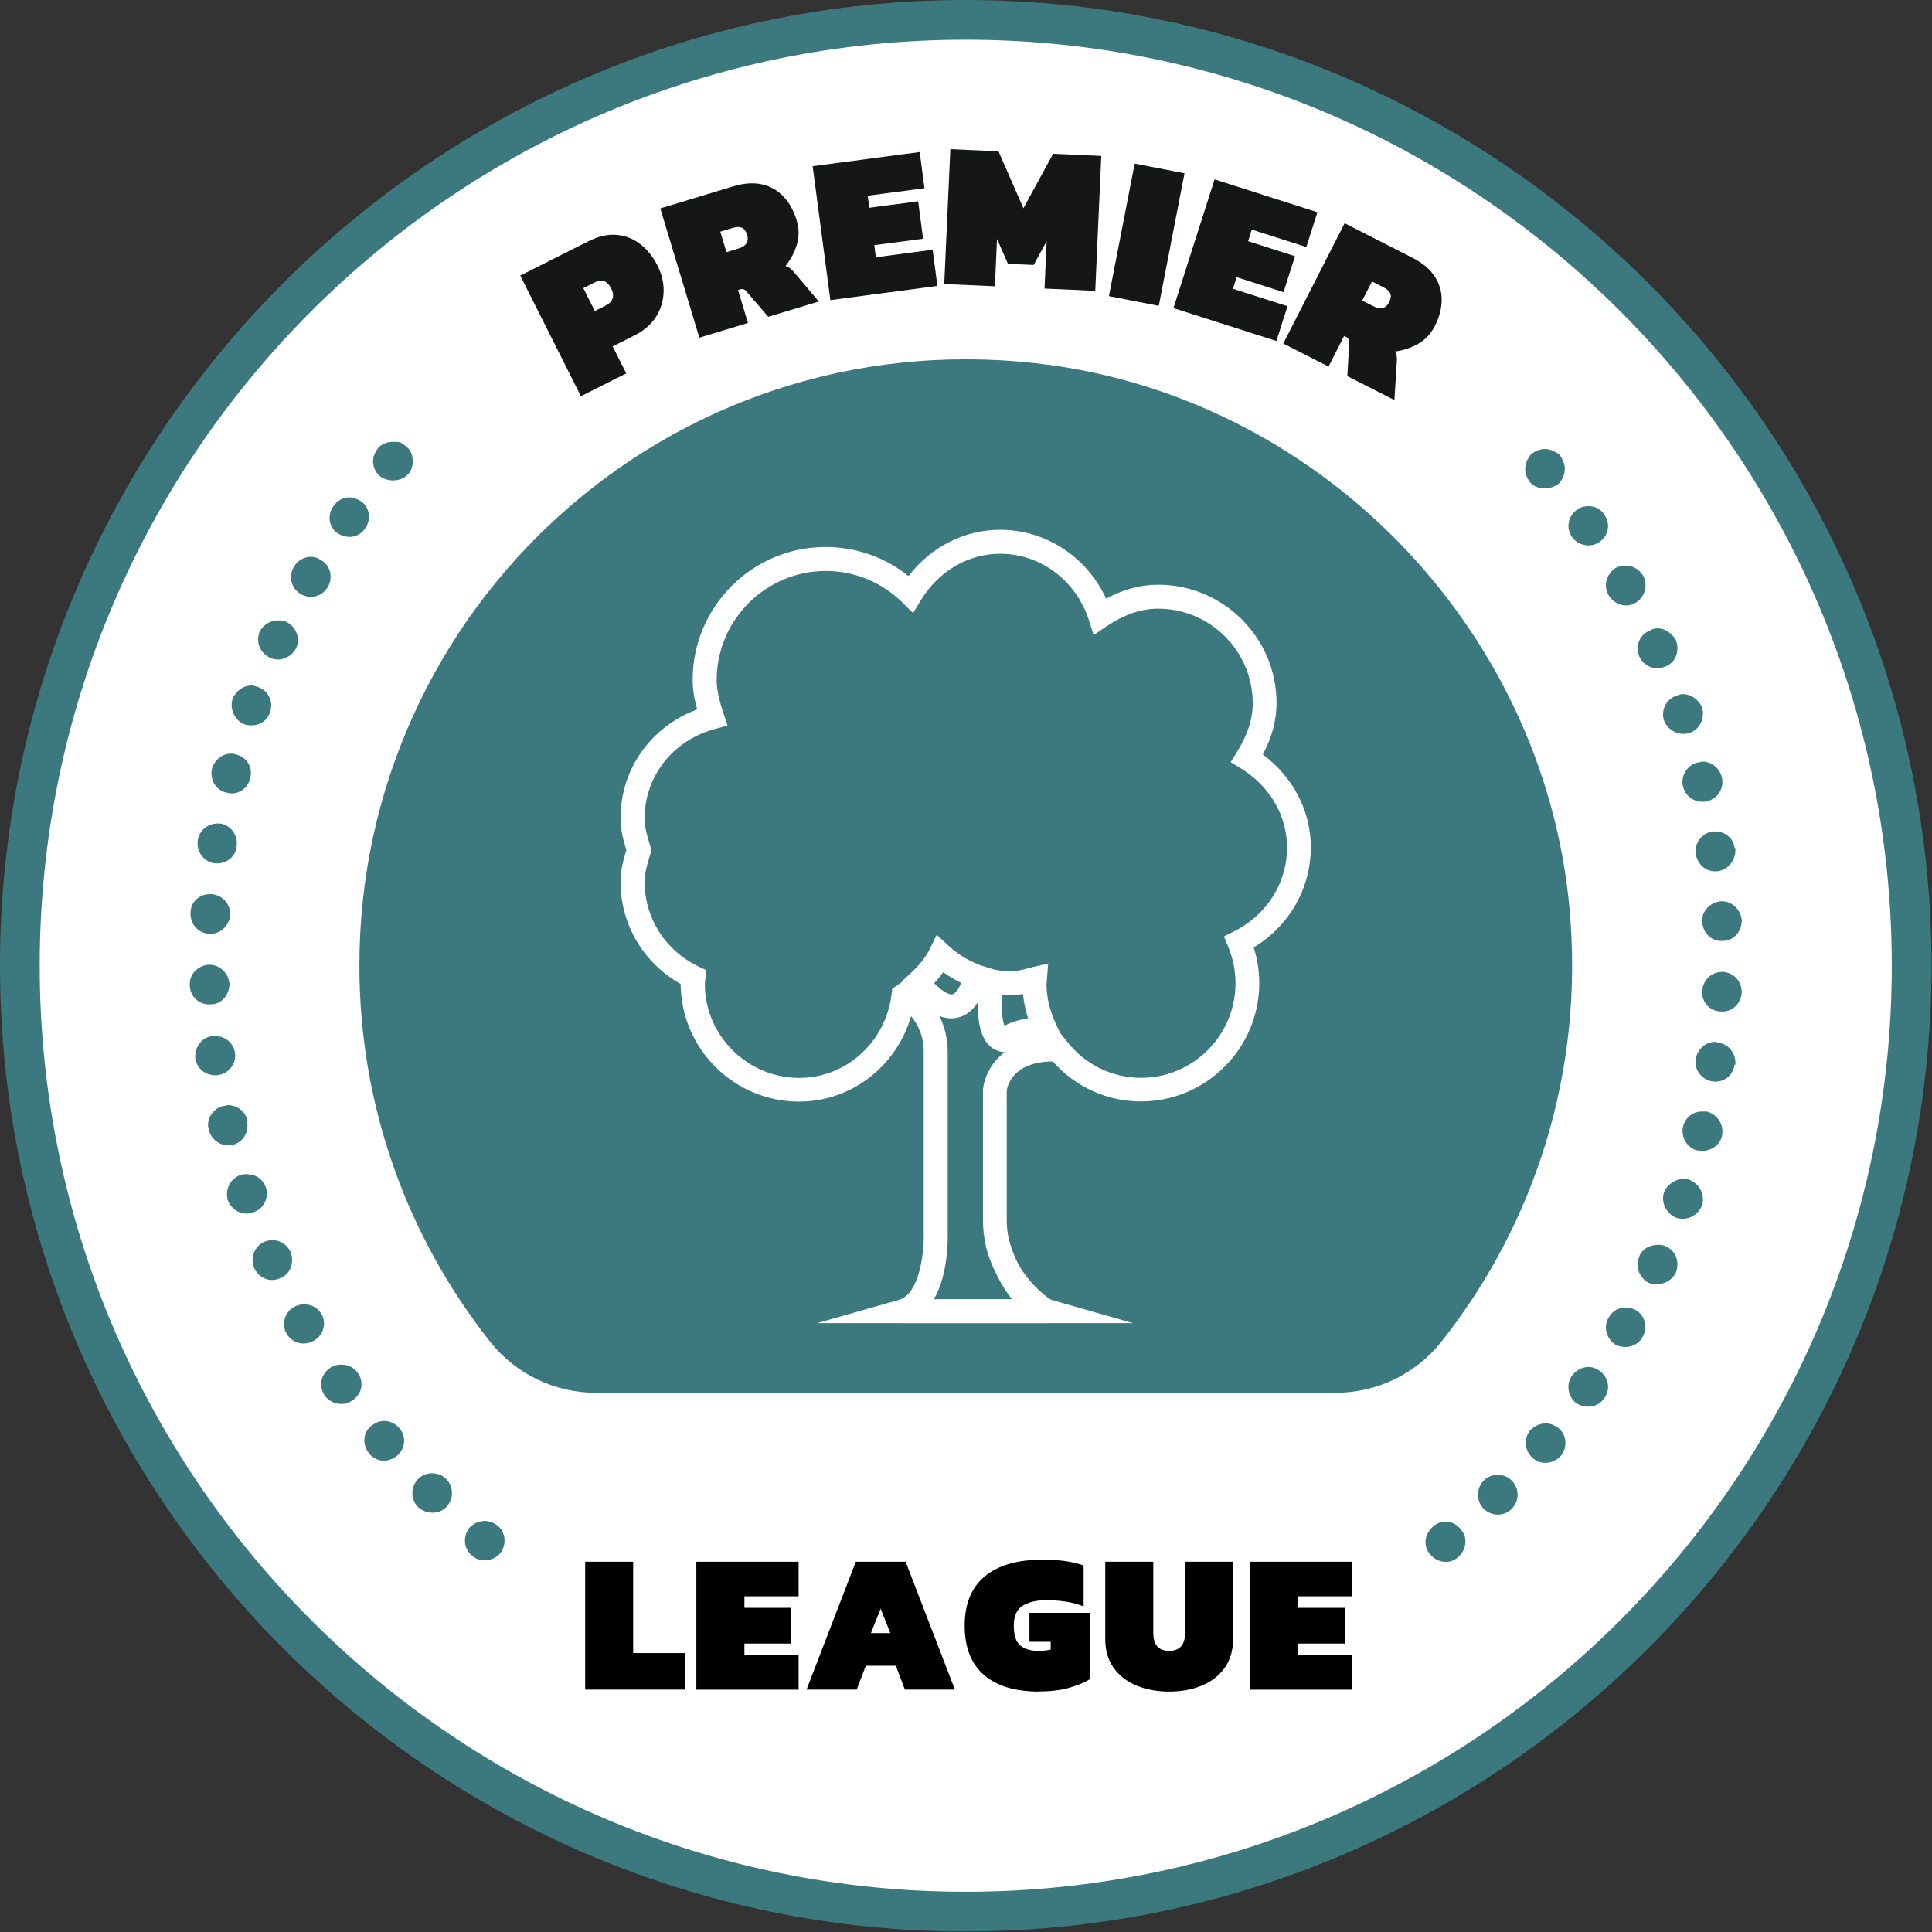 <svg width="216" height="216" viewBox="0 0 216 216" fill="none" xmlns="http://www.w3.org/2000/svg">
<rect x="0" y="0" width="216" height="216" fill="#333333" stroke="none"/>
<path d="M107.966 213.722C166.373 213.722 213.722 166.373 213.722 107.966C213.722 49.559 166.373 2.211 107.966 2.211C49.559 2.211 2.211 49.559 2.211 107.966C2.211 166.373 49.559 213.722 107.966 213.722Z" fill="white"/>
<path d="M107.967 215.941C48.431 215.941 0 167.502 0 107.967C0 48.431 48.431 0 107.967 0C167.502 0 215.941 48.431 215.941 107.967C215.941 167.502 167.51 215.933 107.967 215.933V215.941ZM107.967 4.439C50.88 4.439 4.439 50.88 4.439 107.967C4.439 165.053 50.88 211.503 107.967 211.503C165.053 211.503 211.503 165.061 211.503 107.967C211.503 50.872 165.053 4.439 107.967 4.439Z" fill="#3C797E"/>
<path d="M161.15 150.002C171.523 136.9 177.162 119.885 175.469 101.514C172.551 69.975 147.16 44.066 115.678 40.597C74.785 36.085 40.18 67.986 40.18 107.966C40.18 123.863 45.662 138.478 54.827 150.043C57.68 153.635 62.036 155.715 66.623 155.715H149.322C153.925 155.715 158.289 153.619 161.15 150.002Z" fill="#3C797E"/>
<path d="M116.992 147.931H91.346L100.495 145.325C102.953 144.618 103.339 139.538 103.273 137.812V117.6C103.273 115.857 102.657 114.559 101.859 113.605C100.248 119.186 95.21 123.157 89.333 123.157C82.066 123.157 76.148 117.271 76.099 110.013C71.931 107.654 69.375 103.363 69.375 98.588C69.375 97.264 69.712 96.048 70.033 95.037C69.712 94.026 69.375 92.809 69.375 91.478C69.375 85.978 72.77 81.244 77.948 79.312C77.652 78.26 77.439 77.192 77.439 76.024C77.439 67.821 84.113 61.155 92.316 61.155C95.703 61.155 98.933 62.297 101.572 64.402C104.087 61.138 107.811 59.231 111.814 59.231C116.935 59.231 121.513 62.264 123.667 66.925C125.598 65.889 127.513 65.372 129.478 65.372C136.777 65.372 142.72 71.306 142.72 78.605C142.72 80.512 142.219 82.403 141.183 84.351C144.569 86.866 146.55 90.664 146.55 94.733C146.55 99.327 144.134 103.52 140.164 105.928C140.583 107.227 140.788 108.558 140.788 109.906C140.788 117.205 134.845 123.14 127.554 123.14C123.782 123.14 120.222 121.521 117.699 118.669C113.071 118.701 112.586 121.611 112.553 121.948V136.399C112.562 142.251 117.469 145.309 117.674 145.44L121.727 147.906H116.992V147.931ZM104.399 145.276H113.425C111.715 143.394 109.898 140.443 109.898 136.423V121.833C110.013 120.608 110.688 118.874 112.34 117.616C112.003 117.641 111.304 117.485 110.786 117.057C109.767 116.219 109.29 114.6 109.331 112.043C108.707 113.013 107.926 113.597 107.005 113.786C106.364 113.917 105.698 113.86 105.016 113.58C105.632 114.797 105.953 116.162 105.953 117.608V137.771C105.969 138.363 106.06 142.424 104.399 145.276ZM118.496 115.446L119.277 116.425C121.316 119.022 124.332 120.502 127.563 120.502C133.39 120.502 138.133 115.751 138.133 109.923C138.133 108.525 137.854 107.153 137.311 105.837L136.835 104.687L137.952 104.136C141.618 102.319 143.895 98.719 143.895 94.749C143.895 91.198 141.964 87.894 138.733 85.905L137.591 85.206L138.298 84.072C139.498 82.132 140.057 80.406 140.057 78.622C140.057 72.794 135.306 68.051 129.478 68.051C127.579 68.051 125.705 68.692 123.732 70.008L122.269 70.994L121.735 69.317C120.305 64.887 116.318 61.911 111.814 61.911C108.246 61.911 104.934 63.851 102.953 67.106L102.081 68.536L100.89 67.361C98.58 65.084 95.538 63.834 92.333 63.834C85.601 63.834 80.126 69.317 80.126 76.041C80.126 77.307 80.488 78.531 80.899 79.789L81.335 81.121L79.987 81.482C75.252 82.74 72.071 86.768 72.071 91.494C72.071 92.587 72.416 93.68 72.72 94.65L72.852 95.053L72.72 95.456C72.416 96.426 72.071 97.511 72.071 98.604C72.071 102.665 74.397 106.298 78.162 108.09L78.951 108.46L78.803 109.98C78.795 115.759 83.529 120.51 89.365 120.51C94.642 120.51 99.081 116.449 99.689 111.073L99.747 110.547L100.857 109.775L100.816 109.717L101.736 108.871C102.788 107.917 103.479 107.046 103.939 106.117L104.728 104.514L106.035 105.722C107.063 106.676 108.271 107.416 109.611 107.917L111.115 108.386C112.34 108.64 113.351 108.69 114.699 108.32C114.954 108.246 115.208 108.18 115.471 108.114L117.189 107.72L117 110.038C117.009 111.452 117.346 112.956 118.028 114.419L118.521 115.471L118.496 115.446ZM112.027 111.205C111.904 113.276 112.134 114.255 112.307 114.69C112.825 114.386 113.638 114.065 114.937 113.844C114.649 112.948 114.46 112.035 114.37 111.123C113.663 111.263 112.849 111.271 112.019 111.197L112.027 111.205ZM104.44 109.914C105.419 110.934 106.175 111.23 106.463 111.18C106.734 111.123 107.112 110.745 107.465 109.89C106.758 109.545 106.084 109.142 105.452 108.69C105.156 109.101 104.819 109.512 104.44 109.914Z" fill="white"/>
<path d="M126.693 147.931H101.047V145.267H113.146C111.116 142.752 110.269 139.456 110.22 139.259L112.801 138.609C113.212 140.212 114.848 144.552 117.536 145.325L126.684 147.931H126.693Z" fill="white"/>
<path d="M65.422 188.899V174.604H70.789V184.813H76.625V188.899H65.422Z" fill="black"/>
<path d="M77.852 188.899V174.604H89.285V178.468H83.227V179.758H88.447V183.753H83.227V185.044H89.285V188.907H77.852V188.899Z" fill="black"/>
<path d="M90.172 188.899L95.679 174.604H101.252L106.759 188.899H101.17L100.151 186.235H96.797L95.778 188.899H90.188H90.172ZM97.364 182.578H99.542L98.457 179.849L97.372 182.578H97.364Z" fill="black"/>
<path d="M116.178 189.12C113.482 189.12 111.427 188.496 109.997 187.254C108.567 186.013 107.852 184.18 107.852 181.747C107.852 179.314 108.6 177.489 110.096 176.24C111.592 174.999 113.745 174.374 116.556 174.374C117.477 174.374 118.299 174.423 119.03 174.522C119.762 174.621 120.469 174.785 121.151 175.023V179.594C120.469 179.331 119.778 179.15 119.08 179.051C118.373 178.952 117.658 178.903 116.918 178.903C115.882 178.903 115.027 179.109 114.353 179.511C113.679 179.922 113.342 180.662 113.342 181.739C113.342 182.816 113.581 183.564 114.066 183.966C114.551 184.369 115.241 184.575 116.137 184.575C116.614 184.575 117.058 184.525 117.469 184.419V183.555H115.093V180.317H121.907V187.706C121.299 188.076 120.526 188.405 119.581 188.685C118.636 188.964 117.502 189.104 116.186 189.104L116.178 189.12Z" fill="black"/>
<path d="M130.722 189.121C129.373 189.121 128.165 188.899 127.08 188.455C126.003 188.011 125.149 187.353 124.516 186.482C123.891 185.611 123.57 184.534 123.57 183.26V174.604H128.938V182.569C128.938 183.901 129.53 184.567 130.713 184.567C131.897 184.567 132.489 183.901 132.489 182.569V174.604H137.856V183.26C137.856 184.534 137.544 185.603 136.911 186.482C136.278 187.353 135.431 188.011 134.346 188.455C133.27 188.899 132.053 189.121 130.705 189.121H130.722Z" fill="black"/>
<path d="M139.754 188.899V174.604H151.179V178.468H145.121V179.758H150.341V183.753H145.121V185.044H151.179V188.907H139.754V188.899Z" fill="black"/>
<path d="M64.945 44.297L58.164 30.808L65.743 26.994C66.902 26.41 67.978 26.164 68.973 26.262C69.968 26.361 70.847 26.706 71.62 27.323C72.392 27.931 73.017 28.72 73.502 29.682C73.995 30.66 74.225 31.646 74.193 32.649C74.16 33.652 73.88 34.581 73.338 35.427C72.795 36.282 71.99 36.973 70.929 37.507L68.496 38.732L70.017 41.748L64.945 44.297ZM66.507 34.77L67.74 34.145C68.143 33.94 68.398 33.677 68.496 33.348C68.595 33.019 68.546 32.657 68.348 32.271C67.913 31.408 67.313 31.17 66.54 31.548L65.217 32.214L66.499 34.77H66.507Z" fill="#151716"/>
<path d="M78.189 37.753L73.824 23.302L81.945 20.845C83.186 20.467 84.28 20.393 85.233 20.623C86.187 20.853 86.976 21.313 87.625 22.004C88.266 22.702 88.743 23.566 89.055 24.593C89.351 25.563 89.36 26.492 89.08 27.38C88.801 28.267 88.381 29.048 87.823 29.747C88.02 29.804 88.184 29.878 88.307 29.977C88.439 30.076 88.546 30.182 88.653 30.297L91.546 33.709L85.891 35.418L83.507 32.64C83.376 32.484 83.26 32.385 83.145 32.344C83.03 32.303 82.899 32.311 82.734 32.361L82.513 32.426L83.622 36.109L78.189 37.753ZM81.222 28.193L82.545 27.79C83.425 27.527 83.754 27.018 83.532 26.27C83.409 25.851 83.211 25.579 82.956 25.464C82.702 25.349 82.365 25.349 81.945 25.473L80.531 25.9L81.222 28.193Z" fill="#151716"/>
<path d="M92.836 33.553L90.856 18.584L102.823 16.998L103.358 21.042L97.012 21.881L97.193 23.229L102.651 22.505L103.202 26.689L97.744 27.413L97.924 28.761L104.27 27.922L104.804 31.966L92.836 33.553Z" fill="#151716"/>
<path d="M105.567 31.761L106.249 16.678L111.633 16.916L114.419 23.286L117.74 17.196L123.124 17.434L122.45 32.517L116.779 32.262L117.017 26.969L115.562 29.624L112.685 29.492L111.469 26.714L111.23 32.008L105.559 31.753L105.567 31.761Z" fill="#151716"/>
<path d="M123.98 33.109L126.857 18.289L132.43 19.374L129.553 34.194L123.98 33.109Z" fill="#151716"/>
<path d="M131.195 34.44L135.79 20.056L147.29 23.73L146.048 27.618L139.949 25.67L139.538 26.968L144.783 28.645L143.5 32.665L138.256 30.988L137.845 32.287L143.944 34.235L142.703 38.123L131.204 34.449L131.195 34.44Z" fill="#151716"/>
<path d="M143.477 38.403L150.332 24.955L157.894 28.81C159.053 29.402 159.891 30.109 160.417 30.931C160.944 31.753 161.198 32.641 161.182 33.586C161.165 34.531 160.911 35.485 160.417 36.446C159.957 37.35 159.316 38.025 158.502 38.468C157.689 38.912 156.842 39.192 155.962 39.299C156.069 39.471 156.127 39.644 156.151 39.8C156.176 39.964 156.184 40.12 156.176 40.269L155.897 44.732L150.636 42.052L150.841 38.394C150.858 38.189 150.841 38.041 150.784 37.934C150.735 37.827 150.628 37.737 150.48 37.663L150.274 37.556L148.532 40.984L143.477 38.411V38.403ZM152.296 33.602L153.529 34.227C154.351 34.646 154.935 34.506 155.297 33.808C155.494 33.421 155.543 33.093 155.445 32.83C155.346 32.567 155.091 32.336 154.705 32.139L153.39 31.465L152.305 33.594L152.296 33.602Z" fill="#151716"/>
<path d="M177.612 56.585C178.319 56.585 179.026 56.938 179.379 57.563C180.086 58.541 179.831 59.865 178.853 60.58C177.875 61.287 176.453 61.024 175.754 60.045C175.048 59.067 175.302 57.654 176.371 56.947C176.724 56.675 177.168 56.593 177.62 56.593L177.612 56.585ZM181.78 63.235C182.577 63.235 183.284 63.679 183.728 64.385C184.262 65.454 183.908 66.778 182.848 67.402C181.78 68.027 180.448 67.583 179.831 66.514C179.207 65.454 179.651 64.123 180.629 63.498C180.982 63.317 181.426 63.235 181.78 63.235ZM185.322 70.246C186.128 70.246 186.925 70.781 187.369 71.578C187.813 72.729 187.369 74.06 186.218 74.504C185.067 75.038 183.818 74.504 183.292 73.436C182.766 72.285 183.292 70.953 184.443 70.509C184.714 70.328 184.977 70.246 185.322 70.246ZM188.166 77.603C189.062 77.603 189.942 78.228 190.295 79.115C190.649 80.266 190.024 81.598 188.873 81.951C187.722 82.305 186.481 81.688 186.029 80.529C185.676 79.378 186.3 78.137 187.451 77.775C187.722 77.685 187.895 77.595 188.158 77.595L188.166 77.603ZM190.295 85.149C191.364 85.149 192.243 85.856 192.515 86.924C192.786 88.075 192.071 89.316 190.821 89.587C189.67 89.859 188.429 89.143 188.158 87.902C187.887 86.751 188.602 85.51 189.851 85.239C190.024 85.239 190.205 85.149 190.295 85.149ZM191.799 92.957C192.868 92.957 193.846 93.755 193.928 94.823H194.019C194.109 96.064 193.312 97.215 192.071 97.396C190.821 97.569 189.761 96.689 189.588 95.44C189.416 94.289 190.295 93.13 191.454 92.957H191.808H191.799ZM192.515 100.758C193.665 100.758 194.643 101.736 194.734 102.887C194.734 104.128 193.854 105.197 192.605 105.197C191.364 105.287 190.386 104.309 190.303 103.068C190.213 101.917 191.183 100.848 192.432 100.766H192.523L192.515 100.758ZM192.515 108.649H192.605C193.854 108.739 194.734 109.717 194.734 110.959C194.643 112.2 193.665 113.178 192.432 113.088C191.183 113.088 190.213 112.027 190.303 110.786C190.394 109.635 191.282 108.657 192.523 108.657L192.515 108.649ZM191.799 116.466C191.89 116.466 191.972 116.556 192.071 116.556C193.312 116.737 194.109 117.798 194.019 119.039H193.928C193.747 120.28 192.679 121.077 191.446 120.905C190.295 120.724 189.407 119.663 189.58 118.422C189.753 117.362 190.649 116.474 191.799 116.474V116.466ZM190.295 124.266H190.821C192.071 124.62 192.778 125.771 192.515 127.02C192.243 128.171 191.01 128.886 189.761 128.615C188.61 128.352 187.895 127.11 188.166 125.952C188.438 124.883 189.317 124.266 190.295 124.266ZM188.166 131.812C188.438 131.812 188.61 131.812 188.873 131.903C190.024 132.346 190.649 133.588 190.295 134.747C189.851 135.897 188.602 136.522 187.451 136.16C186.3 135.717 185.676 134.475 186.029 133.325C186.383 132.437 187.279 131.82 188.158 131.82L188.166 131.812ZM185.322 139.169C185.593 139.169 185.947 139.169 186.218 139.35C187.369 139.794 187.813 141.125 187.369 142.276C186.843 143.345 185.503 143.871 184.352 143.435C183.284 142.901 182.758 141.569 183.284 140.509V140.418C183.637 139.621 184.435 139.177 185.322 139.177V139.169ZM181.78 146.18C182.133 146.18 182.486 146.271 182.848 146.443C183.917 147.06 184.27 148.4 183.645 149.46C183.111 150.529 181.697 150.882 180.629 150.348C179.651 149.731 179.207 148.4 179.831 147.331C180.275 146.534 180.982 146.18 181.78 146.18ZM177.612 152.83C178.056 152.83 178.492 153.003 178.853 153.274C179.831 153.981 180.094 155.312 179.379 156.291C178.672 157.359 177.341 157.532 176.281 156.915C175.302 156.208 175.039 154.786 175.754 153.808C176.198 153.184 176.905 152.83 177.62 152.83H177.612ZM172.82 159.135C173.264 159.135 173.79 159.316 174.234 159.661C175.13 160.368 175.302 161.79 174.505 162.768C173.708 163.656 172.286 163.836 171.406 163.039C170.428 162.242 170.338 160.82 171.053 159.932C171.579 159.398 172.204 159.135 172.828 159.135H172.82ZM167.494 164.897C168.028 164.897 168.562 165.078 168.998 165.513C169.894 166.401 169.894 167.823 168.998 168.702C168.118 169.59 166.696 169.5 165.899 168.702C165.019 167.823 165.019 166.401 165.899 165.513C166.343 165.069 166.877 164.897 167.494 164.897ZM161.641 170.125C162.266 170.125 162.891 170.396 163.334 171.012C164.132 171.9 163.959 173.314 162.981 174.119C162.101 174.917 160.679 174.736 159.882 173.766C159.077 172.878 159.257 171.456 160.236 170.659C160.589 170.305 161.115 170.125 161.649 170.125H161.641Z" fill="#3C797E"/>
<path d="M172.731 50.198C172.115 50.198 171.58 50.469 171.136 50.823C170.964 51.086 170.783 51.349 170.693 51.53C170.602 51.883 170.512 52.154 170.512 52.418C170.512 53.042 170.783 53.568 171.136 54.012C171.934 54.809 173.438 54.809 174.334 54.012C174.687 53.568 174.95 53.034 174.95 52.418C174.95 51.883 174.687 51.267 174.334 50.823C173.89 50.469 173.265 50.198 172.731 50.198Z" fill="#3C797E"/>
<path d="M43.926 49.401C43.392 49.401 42.776 49.582 42.332 50.017C41.978 50.461 41.707 50.995 41.707 51.612C41.707 52.146 41.978 52.763 42.332 53.116C43.211 53.913 44.724 53.913 45.521 53.116C45.965 52.763 46.146 52.138 46.146 51.612C46.146 50.987 45.965 50.371 45.521 50.017C45.348 49.836 45.077 49.664 44.814 49.483C44.551 49.393 44.198 49.393 43.935 49.393L43.926 49.401Z" fill="#3C797E"/>
<path d="M39.053 55.606C39.497 55.606 39.933 55.787 40.377 56.05C41.355 56.757 41.527 58.089 40.829 59.067C40.122 60.136 38.782 60.308 37.722 59.601C36.743 58.894 36.571 57.563 37.278 56.585C37.722 55.96 38.346 55.606 39.053 55.606ZM34.787 62.256C35.141 62.256 35.494 62.347 35.856 62.61C36.924 63.144 37.278 64.566 36.653 65.626C36.036 66.687 34.705 67.04 33.636 66.424C32.568 65.807 32.214 64.467 32.839 63.407C33.193 62.7 33.99 62.248 34.787 62.248V62.256ZM31.064 69.358C31.417 69.358 31.688 69.358 32.042 69.539C33.11 70.073 33.636 71.405 33.11 72.465C32.576 73.525 31.244 74.06 30.184 73.525C29.033 72.999 28.581 71.75 29.033 70.599C29.477 69.802 30.274 69.358 31.072 69.358H31.064ZM28.137 76.633C28.318 76.633 28.581 76.723 28.844 76.813C29.995 77.167 30.62 78.499 30.176 79.657C29.822 80.808 28.573 81.343 27.332 80.989C26.263 80.545 25.639 79.304 26 78.145C26.354 77.266 27.159 76.641 28.129 76.641L28.137 76.633ZM25.836 84.26C26.008 84.26 26.189 84.26 26.362 84.351C27.611 84.614 28.318 85.855 27.965 87.014C27.694 88.255 26.46 88.971 25.302 88.609C24.142 88.346 23.427 87.187 23.699 85.946C23.97 84.967 24.849 84.252 25.828 84.252L25.836 84.26ZM24.323 92.069H24.595C25.836 92.25 26.633 93.401 26.46 94.642C26.362 95.793 25.211 96.681 23.978 96.508C22.737 96.327 21.931 95.176 22.112 93.935C22.285 92.867 23.181 92.069 24.332 92.069H24.323ZM23.436 99.96H23.616C24.858 100.051 25.745 101.029 25.745 102.27C25.647 103.511 24.595 104.489 23.345 104.399C22.104 104.309 21.216 103.248 21.307 102.007C21.307 100.856 22.277 99.969 23.427 99.969L23.436 99.96ZM23.436 107.859C24.595 107.859 25.564 108.838 25.655 109.988C25.655 111.23 24.775 112.29 23.534 112.29C22.285 112.38 21.224 111.402 21.224 110.161C21.134 108.92 22.12 107.942 23.353 107.851H23.444L23.436 107.859ZM24.142 115.841C25.211 115.841 26.099 116.638 26.271 117.707C26.452 118.948 25.564 120.016 24.406 120.189C23.164 120.37 22.014 119.573 21.833 118.323C21.742 117.082 22.54 115.931 23.781 115.841H24.134H24.142ZM25.482 123.559C26.551 123.559 27.43 124.266 27.702 125.335H27.611C27.874 126.576 27.167 127.727 26.008 127.998C24.767 128.269 23.616 127.464 23.345 126.313C22.992 125.162 23.789 123.921 24.948 123.65C25.121 123.65 25.302 123.559 25.474 123.559H25.482ZM27.611 131.278C28.581 131.278 29.387 131.812 29.74 132.782C30.085 133.933 29.469 135.174 28.318 135.535C27.167 135.979 25.918 135.355 25.474 134.204C25.121 133.045 25.745 131.721 26.896 131.36C27.167 131.269 27.422 131.269 27.603 131.269L27.611 131.278ZM30.439 138.642C31.335 138.642 32.132 139.177 32.486 139.974C32.929 141.125 32.486 142.456 31.335 142.9C30.184 143.435 28.935 142.9 28.409 141.75C27.965 140.681 28.409 139.358 29.559 138.823C29.831 138.733 30.184 138.642 30.439 138.642ZM33.99 145.827C34.787 145.827 35.494 146.18 35.938 146.887C36.563 147.955 36.119 149.369 35.058 149.904C33.99 150.52 32.658 150.167 32.042 149.106C31.417 148.046 31.861 146.624 32.921 146.09C33.275 145.909 33.628 145.827 33.99 145.827ZM38.157 152.567C38.864 152.567 39.579 152.838 40.023 153.545C40.73 154.523 40.475 155.855 39.407 156.562C38.428 157.268 37.006 157.005 36.3 156.027C35.593 154.959 35.856 153.635 36.924 152.92C37.278 152.657 37.722 152.567 38.165 152.567H38.157ZM42.949 158.863C43.574 158.863 44.199 159.134 44.643 159.66C45.44 160.548 45.349 161.97 44.371 162.767C43.393 163.565 42.07 163.474 41.273 162.504C40.475 161.526 40.566 160.112 41.535 159.397C41.988 159.044 42.431 158.863 42.958 158.863H42.949ZM48.276 164.716C48.892 164.716 49.426 164.896 49.87 165.332C50.75 166.22 50.75 167.642 49.87 168.521C49.073 169.319 47.651 169.319 46.772 168.521C45.876 167.642 45.876 166.22 46.772 165.332C47.215 164.888 47.742 164.716 48.276 164.716ZM54.219 170.042C54.663 170.042 55.189 170.223 55.641 170.576C56.52 171.283 56.701 172.705 55.904 173.675C55.106 174.563 53.684 174.744 52.805 173.946C51.827 173.149 51.736 171.817 52.451 170.839C52.895 170.305 53.602 170.042 54.227 170.042H54.219Z" fill="#3C797E"/>
</svg>
